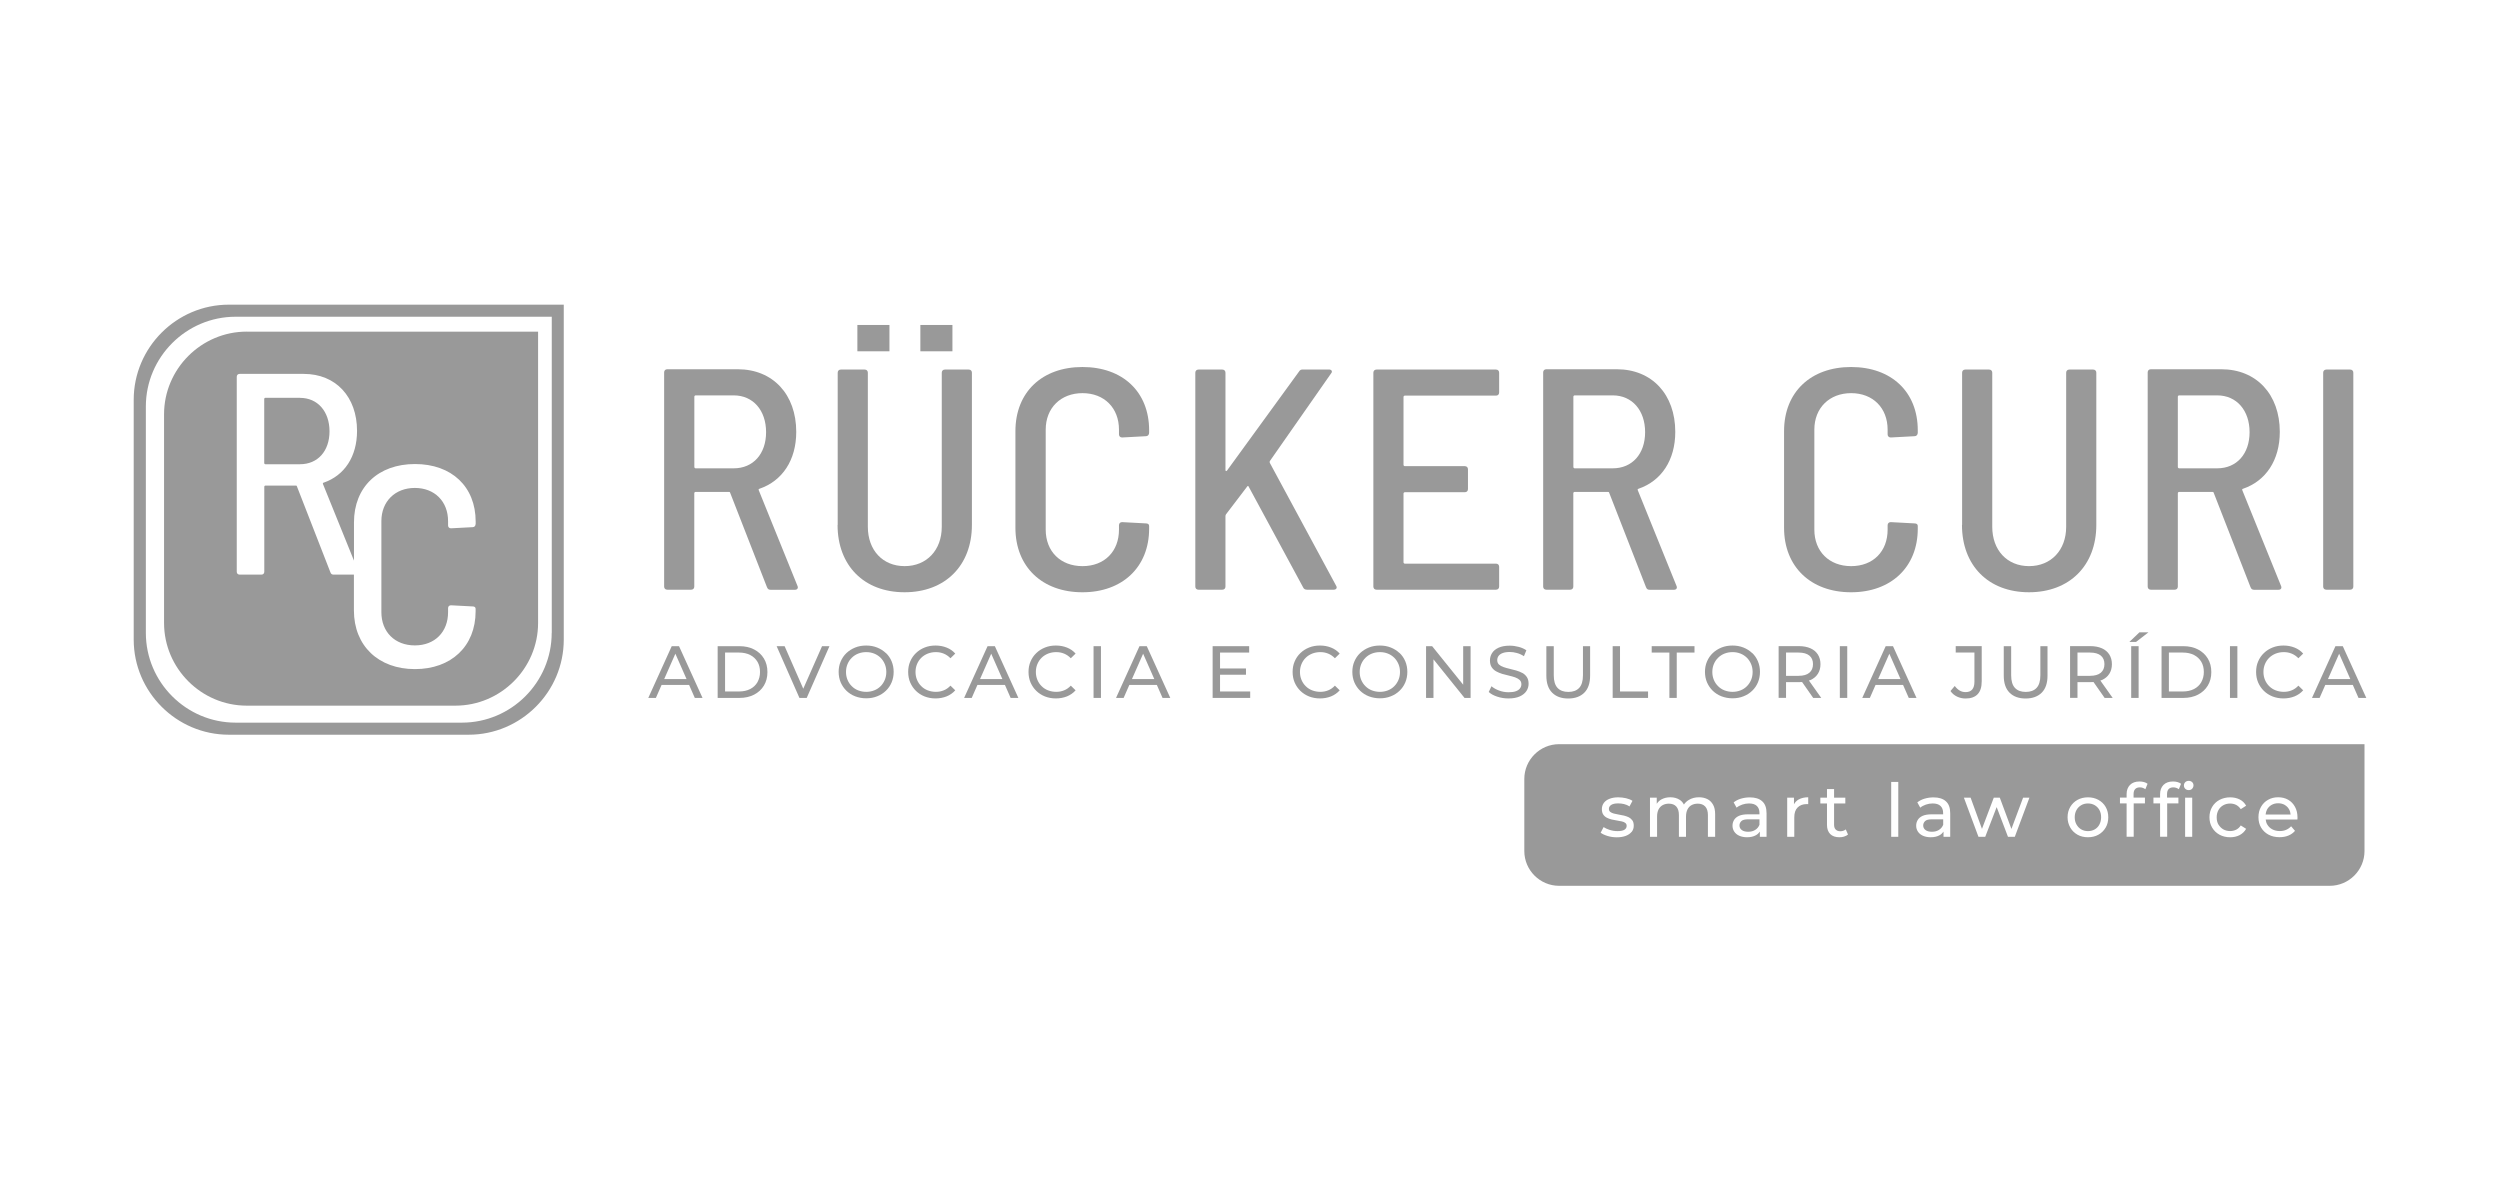<svg xmlns="http://www.w3.org/2000/svg" id="Camada_2" data-name="Camada 2" viewBox="0 0 391.34 186.35"><defs><style>      .cls-1 {        fill: none;      }      .cls-1, .cls-2 {        stroke-width: 0px;      }      .cls-2 {        fill: #999;      }    </style></defs><g id="Camada_1-2" data-name="Camada 1"><rect class="cls-1" width="391.34" height="186.35"></rect><g><path class="cls-2" d="M86.36,99.07c0,7.73-6.32,14.05-14.05,14.05h-35.43c-7.73,0-14.05-6.32-14.05-14.05v-35.44c0-7.73,6.32-14.05,14.05-14.05h49.49v49.49ZM35.82,47.69c-8.19,0-14.89,6.7-14.89,14.89v37.54c0,8.19,6.7,14.89,14.89,14.89h37.54c8.19,0,14.89-6.7,14.89-14.89v-52.43h-52.44Z"></path><g><path class="cls-2" d="M105.15,101.15l-3.67,8.1h1.19l.89-2.03h4.31l.89,2.03h1.21l-3.68-8.1h-1.15ZM103.97,106.3l1.75-3.97,1.75,3.97h-3.49Z"></path><path class="cls-2" d="M118.04,101.66c-.66-.34-1.42-.51-2.29-.51h-3.41v8.1h3.41c.86,0,1.63-.17,2.29-.51.66-.34,1.17-.81,1.54-1.42.37-.61.55-1.31.55-2.12,0-.8-.18-1.51-.55-2.12-.37-.61-.88-1.08-1.54-1.42ZM118.57,106.79c-.27.46-.65.82-1.14,1.07-.49.25-1.07.38-1.74.38h-2.19v-6.09h2.19c.67,0,1.25.13,1.74.38.49.25.87.61,1.14,1.06.27.46.4.99.4,1.6s-.14,1.13-.4,1.59Z"></path><polygon class="cls-2" points="125.74 107.81 122.82 101.15 121.57 101.15 125.14 109.25 126.28 109.25 129.84 101.15 128.68 101.15 125.74 107.81"></polygon><path class="cls-2" d="M138.67,102.23c-.39-.37-.84-.66-1.37-.87s-1.09-.31-1.71-.31-1.2.1-1.72.31c-.52.21-.98.5-1.37.87-.39.37-.69.81-.9,1.31-.22.5-.32,1.05-.32,1.64s.11,1.14.32,1.64c.22.5.52.94.9,1.31.39.37.84.67,1.37.87s1.1.31,1.72.31c.62,0,1.19-.1,1.71-.31.52-.2.98-.49,1.37-.87.39-.37.69-.81.9-1.31s.32-1.05.32-1.65-.11-1.15-.32-1.65c-.21-.5-.51-.94-.9-1.31ZM138.5,106.43c-.16.38-.38.71-.66.99-.28.28-.61.5-1,.65-.38.15-.8.23-1.24.23s-.87-.08-1.26-.23-.72-.37-1-.65c-.29-.28-.51-.61-.67-.99-.16-.38-.24-.79-.24-1.24s.08-.86.24-1.24c.16-.38.38-.71.67-.99.28-.28.62-.5,1-.65.38-.15.8-.23,1.26-.23s.86.08,1.24.23c.38.15.71.37,1,.65.28.28.5.61.66.99.16.38.24.79.24,1.24s-.08.86-.24,1.24Z"></path><path class="cls-2" d="M144.22,102.96c.28-.28.62-.49,1.01-.65.39-.15.81-.23,1.27-.23s.85.08,1.24.24c.39.16.73.4,1.04.72l.75-.73c-.37-.42-.82-.73-1.35-.94-.53-.21-1.1-.32-1.73-.32s-1.19.1-1.71.31-.97.49-1.36.87c-.39.37-.69.81-.9,1.31-.22.5-.32,1.05-.32,1.65s.11,1.15.32,1.65c.22.5.52.94.9,1.31.38.37.83.66,1.35.87.52.2,1.09.31,1.71.31s1.21-.11,1.74-.32c.53-.22.98-.53,1.35-.95l-.75-.73c-.31.33-.66.58-1.04.73-.39.16-.8.24-1.24.24s-.88-.08-1.27-.23-.73-.37-1.01-.65c-.29-.28-.51-.61-.67-.99-.16-.38-.24-.8-.24-1.24s.08-.86.24-1.24c.16-.38.38-.71.67-.99Z"></path><path class="cls-2" d="M154.59,101.15l-3.67,8.1h1.19l.89-2.03h4.31l.89,2.03h1.21l-3.68-8.1h-1.15ZM153.41,106.3l1.75-3.97,1.75,3.97h-3.49Z"></path><path class="cls-2" d="M163.06,102.96c.28-.28.62-.49,1.01-.65.39-.15.81-.23,1.27-.23s.85.08,1.24.24c.39.16.73.4,1.04.72l.75-.73c-.37-.42-.82-.73-1.35-.94-.53-.21-1.1-.32-1.73-.32s-1.19.1-1.71.31-.97.49-1.36.87c-.39.37-.69.81-.9,1.31-.22.5-.32,1.05-.32,1.65s.11,1.15.32,1.65c.22.5.52.94.9,1.31.38.37.83.66,1.35.87.52.2,1.09.31,1.71.31s1.21-.11,1.74-.32c.53-.22.98-.53,1.35-.95l-.75-.73c-.31.33-.66.58-1.04.73-.39.16-.8.24-1.24.24s-.88-.08-1.27-.23-.73-.37-1.01-.65c-.29-.28-.51-.61-.67-.99-.16-.38-.24-.8-.24-1.24,0-.45.08-.86.24-1.24.16-.38.38-.71.67-.99Z"></path><rect class="cls-2" x="171.18" y="101.15" width="1.16" height="8.1"></rect><path class="cls-2" d="M178.37,101.15l-3.67,8.1h1.19l.89-2.03h4.31l.89,2.03h1.21l-3.68-8.1h-1.15ZM177.19,106.3l1.75-3.97,1.75,3.97h-3.49Z"></path><polygon class="cls-2" points="190.98 105.62 195.04 105.62 195.04 104.64 190.98 104.64 190.98 102.15 195.54 102.15 195.54 101.15 189.82 101.15 189.82 109.25 195.7 109.25 195.7 108.24 190.98 108.24 190.98 105.62"></polygon><path class="cls-2" d="M204.4,102.96c.28-.28.62-.49,1.01-.65.39-.15.81-.23,1.27-.23s.85.08,1.24.24c.39.16.73.4,1.04.72l.75-.73c-.37-.42-.82-.73-1.35-.94-.53-.21-1.1-.32-1.73-.32s-1.19.1-1.71.31-.97.49-1.36.87c-.39.37-.69.81-.9,1.31-.22.5-.32,1.05-.32,1.65s.11,1.15.32,1.65c.22.5.52.94.9,1.31.38.37.83.66,1.35.87.52.2,1.09.31,1.71.31s1.21-.11,1.74-.32c.53-.22.98-.53,1.35-.95l-.75-.73c-.31.33-.66.58-1.04.73-.39.16-.8.24-1.24.24s-.88-.08-1.27-.23-.73-.37-1.01-.65c-.29-.28-.51-.61-.67-.99-.16-.38-.24-.8-.24-1.24,0-.45.08-.86.24-1.24.16-.38.38-.71.67-.99Z"></path><path class="cls-2" d="M219.08,102.23c-.39-.37-.84-.66-1.37-.87s-1.09-.31-1.71-.31-1.2.1-1.72.31c-.52.21-.98.5-1.37.87-.39.37-.69.81-.9,1.31-.22.5-.32,1.05-.32,1.64s.11,1.14.32,1.64c.22.5.52.94.9,1.31.39.37.84.67,1.37.87s1.1.31,1.72.31,1.19-.1,1.71-.31c.52-.2.98-.49,1.37-.87.39-.37.69-.81.9-1.31s.32-1.05.32-1.65-.11-1.15-.32-1.65c-.21-.5-.51-.94-.9-1.31ZM218.91,106.43c-.16.38-.38.71-.66.99-.28.28-.61.5-1,.65-.38.15-.8.23-1.24.23s-.87-.08-1.26-.23-.72-.37-1-.65c-.29-.28-.51-.61-.67-.99-.16-.38-.24-.79-.24-1.24s.08-.86.24-1.24c.16-.38.38-.71.67-.99.28-.28.62-.5,1-.65.38-.15.8-.23,1.26-.23s.86.08,1.24.23c.38.15.71.37,1,.65.28.28.5.61.66.99.16.38.24.79.24,1.24s-.08.86-.24,1.24Z"></path><polygon class="cls-2" points="229.04 107.18 224.18 101.15 223.23 101.15 223.23 109.25 224.39 109.25 224.39 103.21 229.25 109.25 230.2 109.25 230.2 101.15 229.04 101.15 229.04 107.18"></polygon><path class="cls-2" d="M238.31,105.35c-.29-.16-.61-.29-.96-.39-.35-.1-.7-.19-1.05-.27s-.67-.17-.95-.27c-.29-.1-.52-.23-.71-.4-.18-.17-.27-.4-.27-.68,0-.24.07-.46.2-.65.14-.19.35-.35.64-.46s.67-.17,1.12-.17c.36,0,.74.05,1.12.16.39.1.75.27,1.1.5l.38-.93c-.34-.23-.74-.41-1.2-.53-.46-.12-.93-.19-1.4-.19-.71,0-1.29.11-1.75.32-.46.21-.8.49-1.02.84-.22.35-.33.74-.33,1.15s.09.79.27,1.06c.18.27.41.49.7.65.29.16.61.29.96.4.35.1.7.19,1.05.27.35.08.67.17.96.27.29.1.52.24.71.41.18.17.27.39.27.67,0,.24-.07.45-.21.64-.14.19-.35.34-.65.45s-.68.16-1.15.16c-.52,0-1.01-.09-1.49-.27-.48-.18-.87-.4-1.18-.67l-.43.9c.32.3.77.55,1.33.73.56.19,1.15.28,1.77.28.71,0,1.3-.11,1.76-.32s.81-.49,1.04-.84.34-.73.34-1.14-.09-.77-.27-1.04c-.18-.27-.41-.49-.7-.65Z"></path><path class="cls-2" d="M247.79,105.71c0,.9-.2,1.56-.6,1.98s-.96.62-1.69.62-1.29-.21-1.68-.62c-.4-.42-.6-1.08-.6-1.98v-4.56h-1.16v4.61c0,1.17.3,2.06.91,2.67.61.61,1.45.91,2.51.91s1.91-.3,2.52-.91c.61-.61.91-1.5.91-2.67v-4.61h-1.12v4.56Z"></path><polygon class="cls-2" points="253.59 101.15 252.44 101.15 252.44 109.25 257.98 109.25 257.98 108.24 253.59 108.24 253.59 101.15"></polygon><polygon class="cls-2" points="258.55 102.15 261.32 102.15 261.32 109.25 262.47 109.25 262.47 102.15 265.25 102.15 265.25 101.15 258.55 101.15 258.55 102.15"></polygon><path class="cls-2" d="M274.28,102.23c-.39-.37-.84-.66-1.37-.87s-1.09-.31-1.71-.31-1.2.1-1.72.31c-.52.21-.98.5-1.37.87-.39.37-.69.81-.9,1.31-.22.5-.32,1.05-.32,1.64s.11,1.14.32,1.64c.22.5.52.94.9,1.31.39.37.84.67,1.37.87s1.1.31,1.72.31,1.19-.1,1.71-.31c.52-.2.98-.49,1.37-.87.39-.37.69-.81.9-1.31s.32-1.05.32-1.65-.11-1.15-.32-1.65c-.21-.5-.51-.94-.9-1.31ZM274.11,106.43c-.16.38-.38.71-.66.99-.28.28-.61.5-1,.65-.38.15-.8.23-1.24.23s-.87-.08-1.26-.23-.72-.37-1-.65c-.29-.28-.51-.61-.67-.99-.16-.38-.24-.79-.24-1.24s.08-.86.24-1.24c.16-.38.38-.71.67-.99.28-.28.62-.5,1-.65.38-.15.8-.23,1.26-.23s.86.08,1.24.23c.38.15.71.37,1,.65.28.28.5.61.66.99.16.38.24.79.24,1.24s-.08.86-.24,1.24Z"></path><path class="cls-2" d="M283.4,106.45c.5-.22.89-.55,1.16-.97.27-.42.41-.92.41-1.51s-.14-1.09-.41-1.52c-.27-.42-.66-.75-1.16-.97-.5-.22-1.11-.34-1.82-.34h-3.16v8.1h1.16v-2.46h2c.18,0,.35,0,.51-.02l1.74,2.49h1.26l-1.93-2.72c.08-.03.15-.05.22-.08ZM281.55,105.8h-1.97v-3.65h1.97c.74,0,1.3.16,1.68.47s.57.76.57,1.34-.19,1.03-.57,1.35c-.38.32-.94.48-1.68.48Z"></path><rect class="cls-2" x="288" y="101.15" width="1.16" height="8.1"></rect><path class="cls-2" d="M295.18,101.15l-3.67,8.1h1.19l.89-2.03h4.31l.89,2.03h1.21l-3.68-8.1h-1.15ZM294,106.3l1.75-3.97,1.75,3.97h-3.49Z"></path><path class="cls-2" d="M306.14,102.15h2.93v4.55c0,1.1-.46,1.64-1.39,1.64-.34,0-.65-.08-.93-.25-.28-.17-.53-.4-.76-.71l-.67.79c.26.38.6.67,1.02.87.42.2.86.3,1.34.3.83,0,1.46-.22,1.89-.67.43-.45.64-1.12.64-2.03v-5.5h-4.07v1.01Z"></path><path class="cls-2" d="M319.39,105.71c0,.9-.2,1.56-.6,1.98s-.96.62-1.69.62-1.29-.21-1.68-.62c-.4-.42-.6-1.08-.6-1.98v-4.56h-1.16v4.61c0,1.17.3,2.06.91,2.67.61.61,1.45.91,2.51.91s1.91-.3,2.52-.91c.61-.61.91-1.5.91-2.67v-4.61h-1.12v4.56Z"></path><path class="cls-2" d="M329.02,106.45c.5-.22.89-.55,1.16-.97.27-.42.41-.92.41-1.51s-.14-1.09-.41-1.52c-.27-.42-.66-.75-1.16-.97-.5-.22-1.11-.34-1.82-.34h-3.16v8.1h1.16v-2.46h2c.18,0,.35,0,.51-.02l1.74,2.49h1.26l-1.93-2.72c.08-.03.15-.05.22-.08ZM327.17,105.8h-1.97v-3.65h1.97c.74,0,1.3.16,1.68.47s.57.76.57,1.34-.19,1.03-.57,1.35c-.38.32-.94.48-1.68.48Z"></path><rect class="cls-2" x="333.61" y="101.15" width="1.16" height="8.1"></rect><polygon class="cls-2" points="333.32 100.49 334.36 100.49 336.31 98.98 334.9 98.98 333.32 100.49"></polygon><path class="cls-2" d="M344.06,101.66c-.66-.34-1.42-.51-2.29-.51h-3.41v8.1h3.41c.86,0,1.63-.17,2.29-.51.66-.34,1.17-.81,1.54-1.42.37-.61.55-1.31.55-2.12,0-.8-.18-1.51-.55-2.12-.37-.61-.88-1.08-1.54-1.42ZM344.58,106.79c-.27.46-.65.82-1.14,1.07-.49.25-1.07.38-1.74.38h-2.19v-6.09s2.19,0,2.19,0c.67,0,1.25.13,1.74.38.49.25.87.61,1.14,1.06.27.46.4.99.4,1.6s-.14,1.13-.4,1.59Z"></path><rect class="cls-2" x="349.07" y="101.15" width="1.16" height="8.1"></rect><path class="cls-2" d="M355.22,102.96c.28-.28.62-.49,1.01-.65.39-.15.81-.23,1.27-.23s.85.08,1.24.24c.39.16.73.4,1.04.72l.75-.73c-.37-.42-.82-.73-1.35-.94-.53-.21-1.1-.32-1.73-.32s-1.19.1-1.71.31-.97.49-1.36.87c-.39.37-.69.81-.9,1.31-.22.5-.32,1.05-.32,1.65s.11,1.15.32,1.65c.22.5.52.94.9,1.31.38.37.83.66,1.35.87.52.2,1.09.31,1.71.31s1.21-.11,1.74-.32c.53-.22.98-.53,1.35-.95l-.75-.73c-.31.33-.66.58-1.04.73-.39.16-.8.24-1.24.24s-.88-.08-1.27-.23-.73-.37-1.01-.65c-.29-.28-.51-.61-.67-.99-.16-.38-.24-.8-.24-1.24,0-.45.08-.86.24-1.24.16-.38.38-.71.67-.99Z"></path><path class="cls-2" d="M369.2,109.25h1.21l-3.68-8.1h-1.15l-3.67,8.1h1.19l.89-2.03h4.31l.89,2.03ZM364.41,106.3l1.75-3.97,1.75,3.97h-3.49Z"></path></g><path class="cls-2" d="M120.06,91.92l-5.76-14.77c-.05-.15-.1-.15-.2-.15h-5.22c-.1,0-.2.1-.2.2v14.62c0,.3-.2.49-.49.49h-3.74c-.3,0-.49-.2-.49-.49v-33.53c0-.3.2-.49.49-.49h11.03c5.51,0,9.16,3.94,9.16,9.8,0,4.43-2.17,7.68-5.76,8.91-.15.05-.15.1-.1.25l6.06,14.97c.15.34-.05.59-.39.59h-3.84c-.25,0-.44-.1-.54-.39ZM108.69,62.08v11.03c0,.1.1.2.2.2h5.96c3.05,0,5.07-2.26,5.07-5.66s-2.02-5.76-5.07-5.76h-5.96c-.1,0-.2.1-.2.2Z"></path><path class="cls-2" d="M131.13,82.17v-23.83c0-.3.2-.49.49-.49h3.74c.3,0,.49.2.49.49v24.13c0,3.64,2.31,6.15,5.76,6.15s5.81-2.51,5.81-6.15v-24.13c0-.3.2-.49.49-.49h3.74c.3,0,.49.2.49.49v23.83c0,6.35-4.18,10.54-10.54,10.54s-10.49-4.19-10.49-10.54Z"></path><path class="cls-2" d="M158.95,82.61v-15.12c0-6.11,4.18-10.04,10.49-10.04s10.44,3.89,10.44,9.9v.39c0,.3-.2.54-.49.54l-3.74.2c-.3,0-.49-.2-.49-.49v-.74c0-3.4-2.31-5.71-5.71-5.71s-5.76,2.31-5.76,5.71v15.66c0,3.4,2.31,5.71,5.76,5.71s5.71-2.31,5.71-5.71v-.69c0-.3.2-.49.49-.49l3.74.2c.3,0,.49.15.49.39v.44c0,6.01-4.19,9.95-10.44,9.95-6.3,0-10.49-3.99-10.49-10.09Z"></path><g><path class="cls-2" d="M46.96,62.27h-5.42c-.09,0-.18.09-.18.18v10.04c0,.09.09.18.18.18h5.42c2.78,0,4.62-2.06,4.62-5.15s-1.84-5.24-4.62-5.24Z"></path><path class="cls-2" d="M38.63,51.91c-7.12,0-12.95,5.83-12.95,12.95v32.65c0,7.12,5.83,12.95,12.95,12.95h32.65c7.12,0,12.95-5.83,12.95-12.95v-45.59h-45.59ZM74.45,82.03c0,.27-.18.49-.45.49l-3.41.18c-.27,0-.45-.18-.45-.45v-.67c0-3.09-2.11-5.2-5.2-5.2s-5.24,2.11-5.24,5.2v14.25c0,3.09,2.11,5.2,5.24,5.2s5.2-2.11,5.2-5.2v-.63c0-.27.18-.45.45-.45l3.41.18c.27,0,.45.13.45.36v.4c0,5.47-3.81,9.05-9.5,9.05s-9.55-3.63-9.55-9.19v-5.6h-3.19c-.22,0-.4-.09-.49-.36l-5.24-13.45c-.04-.13-.09-.13-.18-.13h-4.75c-.09,0-.18.09-.18.18v13.31c0,.27-.18.45-.45.45h-3.41c-.27,0-.45-.18-.45-.45v-30.52c0-.27.18-.45.45-.45h10.04c5.02,0,8.34,3.59,8.34,8.92,0,4.03-1.97,6.99-5.24,8.11-.13.04-.13.09-.09.22l4.85,11.98v-5.98c0-5.56,3.81-9.14,9.55-9.14s9.5,3.54,9.5,9.01v.36Z"></path></g><path class="cls-2" d="M187.11,91.82v-33.48c0-.3.2-.49.49-.49h3.74c.3,0,.49.2.49.49v15.26c0,.15.15.2.25.05l11.28-15.51c.15-.25.34-.3.59-.3h4.09c.39,0,.59.3.34.59l-9.6,13.74c-.05.1-.05.2,0,.3l10.39,19.25c.2.34-.05.59-.39.59h-4.19c-.25,0-.49-.1-.59-.34l-8.52-15.76c-.05-.15-.15-.2-.25-.05l-3.3,4.33s-.1.15-.1.25v11.08c0,.3-.2.49-.49.49h-3.74c-.3,0-.49-.2-.49-.49Z"></path><path class="cls-2" d="M234.18,61.93h-14.28c-.1,0-.2.1-.2.2v10.64c0,.1.1.2.2.2h9.4c.3,0,.49.2.49.49v3.1c0,.3-.2.49-.49.49h-9.4c-.1,0-.2.1-.2.2v10.78c0,.1.1.2.2.2h14.28c.3,0,.49.2.49.49v3.1c0,.3-.2.49-.49.49h-18.71c-.3,0-.49-.2-.49-.49v-33.48c0-.3.2-.49.49-.49h18.71c.3,0,.49.2.49.49v3.1c0,.3-.2.49-.49.49Z"></path><path class="cls-2" d="M257.66,91.92l-5.76-14.77c-.05-.15-.1-.15-.2-.15h-5.22c-.1,0-.2.1-.2.2v14.62c0,.3-.2.49-.49.49h-3.74c-.3,0-.49-.2-.49-.49v-33.53c0-.3.2-.49.49-.49h11.03c5.51,0,9.16,3.94,9.16,9.8,0,4.43-2.17,7.68-5.76,8.91-.15.05-.15.1-.1.25l6.06,14.97c.15.34-.05.59-.39.59h-3.84c-.25,0-.44-.1-.54-.39ZM246.29,62.08v11.03c0,.1.1.2.2.2h5.96c3.05,0,5.07-2.26,5.07-5.66s-2.02-5.76-5.07-5.76h-5.96c-.1,0-.2.1-.2.2Z"></path><path class="cls-2" d="M279.27,82.61v-15.12c0-6.11,4.18-10.04,10.49-10.04s10.44,3.89,10.44,9.9v.39c0,.3-.2.54-.49.54l-3.74.2c-.3,0-.49-.2-.49-.49v-.74c0-3.4-2.31-5.71-5.71-5.71s-5.76,2.31-5.76,5.71v15.66c0,3.4,2.31,5.71,5.76,5.71s5.71-2.31,5.71-5.71v-.69c0-.3.2-.49.49-.49l3.74.2c.3,0,.49.15.49.39v.44c0,6.01-4.19,9.95-10.44,9.95-6.3,0-10.49-3.99-10.49-10.09Z"></path><path class="cls-2" d="M307.14,82.17v-23.83c0-.3.2-.49.49-.49h3.74c.3,0,.49.2.49.49v24.13c0,3.64,2.31,6.15,5.76,6.15s5.81-2.51,5.81-6.15v-24.13c0-.3.2-.49.49-.49h3.74c.3,0,.49.2.49.49v23.83c0,6.35-4.18,10.54-10.54,10.54s-10.49-4.19-10.49-10.54Z"></path><path class="cls-2" d="M352.29,91.92l-5.76-14.77c-.05-.15-.1-.15-.2-.15h-5.22c-.1,0-.2.1-.2.2v14.62c0,.3-.2.49-.49.49h-3.74c-.3,0-.49-.2-.49-.49v-33.53c0-.3.2-.49.49-.49h11.03c5.51,0,9.16,3.94,9.16,9.8,0,4.43-2.17,7.68-5.76,8.91-.15.05-.15.1-.1.25l6.06,14.97c.15.34-.05.59-.39.59h-3.84c-.25,0-.44-.1-.54-.39ZM340.91,62.08v11.03c0,.1.1.2.2.2h5.96c3.05,0,5.07-2.26,5.07-5.66s-2.02-5.76-5.07-5.76h-5.96c-.1,0-.2.1-.2.2Z"></path><path class="cls-2" d="M363.66,91.82v-33.48c0-.3.2-.49.49-.49h3.74c.3,0,.49.2.49.49v33.48c0,.3-.2.49-.49.49h-3.74c-.3,0-.49-.2-.49-.49Z"></path><path class="cls-2" d="M134.21,50.87h5.02v4.12h-5.02v-4.12ZM144.07,50.87h5.02v4.12h-5.02v-4.12Z"></path><g><path class="cls-2" d="M244.05,116.49c-2.99,0-5.44,2.45-5.44,5.44v11.29c0,2.99,2.45,5.44,5.44,5.44h120.64c2.99,0,5.44-2.45,5.44-5.44v-16.73h-126.07ZM255.41,130.21c-.22.27-.52.48-.91.63-.39.15-.86.23-1.41.23-.51,0-.99-.07-1.45-.21-.46-.14-.82-.31-1.08-.51l.46-.88c.25.17.56.31.92.43.4.13.82.2,1.24.2.51,0,.88-.07,1.11-.22.23-.15.34-.35.34-.61,0-.19-.07-.34-.21-.45-.14-.11-.32-.19-.55-.24-.23-.05-.48-.1-.76-.14s-.56-.1-.83-.16c-.28-.07-.53-.16-.76-.28s-.42-.29-.56-.5c-.14-.21-.21-.5-.21-.85s.1-.69.31-.97c.21-.28.5-.49.89-.64s.84-.23,1.36-.23c.4,0,.81.05,1.22.14.41.1.75.23,1.01.41l-.47.88c-.28-.19-.57-.31-.87-.38-.3-.07-.6-.1-.9-.1-.49,0-.85.08-1.09.24-.24.16-.36.36-.36.61,0,.21.07.37.21.48.14.11.33.2.56.26.23.06.48.11.76.16.28.04.56.1.83.16.28.07.53.16.76.27.23.12.41.28.56.49s.21.49.21.83c0,.37-.11.69-.32.96ZM268.46,130.99h-1.11v-3.4c0-.59-.14-1.04-.42-1.34-.28-.3-.67-.45-1.17-.45-.37,0-.69.08-.97.23-.28.15-.49.38-.64.68s-.23.68-.23,1.12v3.16h-1.11v-3.4c0-.59-.14-1.04-.41-1.34s-.67-.45-1.17-.45c-.36,0-.68.08-.96.23-.28.15-.49.38-.65.68-.15.3-.23.68-.23,1.12v3.16h-1.11v-6.13h1.06v.96c.18-.27.41-.51.72-.68.4-.22.87-.34,1.4-.34.59,0,1.09.14,1.52.43.26.18.46.42.61.71.19-.28.43-.52.75-.71.46-.29,1-.43,1.62-.43.49,0,.93.1,1.31.29s.67.49.89.88.32.89.32,1.49v3.53ZM276.53,130.99h-1.05v-.81c-.15.22-.35.41-.61.56-.37.21-.84.32-1.4.32-.46,0-.85-.08-1.2-.23-.34-.15-.61-.37-.79-.64s-.28-.58-.28-.93.08-.63.24-.9.42-.49.77-.65c.36-.16.84-.24,1.45-.24h1.76v-.22c0-.47-.14-.83-.41-1.09s-.68-.39-1.23-.39c-.36,0-.72.06-1.06.18-.35.12-.64.28-.88.48l-.46-.83c.32-.25.7-.45,1.14-.58.44-.13.91-.2,1.39-.2.84,0,1.49.2,1.94.61.46.41.68,1.03.68,1.87v3.7ZM283.05,125.88s-.09-.01-.13-.01h-.12c-.59,0-1.06.18-1.41.53-.35.35-.52.87-.52,1.54v3.05h-1.11v-6.13h1.06v1.04c.17-.32.42-.58.75-.76.4-.22.89-.34,1.48-.34v1.08ZM288.66,130.96c-.23.07-.48.1-.73.1-.62,0-1.1-.17-1.43-.5s-.51-.81-.51-1.42v-3.37h-1.04v-.91h1.04v-1.34h1.11v1.34h1.76v.91h-1.76v3.32c0,.33.08.59.25.76s.4.27.71.27c.35,0,.64-.1.87-.29l.35.8c-.17.15-.37.25-.61.32ZM297.15,130.99h-1.11v-8.59h1.11v8.59ZM305.28,130.99h-1.05v-.81c-.15.22-.35.41-.61.56-.37.21-.84.32-1.4.32-.46,0-.85-.08-1.2-.23-.34-.15-.61-.37-.79-.64s-.28-.58-.28-.93.08-.63.24-.9.42-.49.77-.65c.36-.16.84-.24,1.45-.24h1.76v-.22c0-.47-.14-.83-.41-1.09s-.68-.39-1.23-.39c-.36,0-.72.06-1.06.18-.35.12-.64.28-.88.48l-.46-.83c.32-.25.7-.45,1.14-.58.44-.13.91-.2,1.39-.2.84,0,1.49.2,1.94.61.46.41.68,1.03.68,1.87v3.7ZM315.38,130.99h-1.06l-1.77-4.65-1.79,4.65h-1.06l-2.28-6.13h1.05l1.78,4.89,1.85-4.89h.94l1.82,4.9,1.83-4.9h.99l-2.29,6.13ZM329.61,129.55c-.27.47-.65.84-1.13,1.11-.48.27-1.03.4-1.64.4s-1.17-.13-1.64-.4-.86-.64-1.13-1.12-.42-1.01-.42-1.61.14-1.15.42-1.62c.28-.47.66-.84,1.13-1.1s1.03-.4,1.64-.4,1.15.13,1.64.4c.48.27.86.63,1.13,1.1.27.47.41,1.01.41,1.63s-.14,1.15-.41,1.62ZM335.82,123.54c-.12-.09-.25-.16-.39-.21-.15-.05-.3-.08-.46-.08-.32,0-.57.09-.74.27s-.25.45-.25.8v.53h1.78v.91h-1.76v5.22h-1.11v-5.22h-1.04v-.91h1.04v-.54c0-.6.18-1.08.53-1.44.35-.36.85-.54,1.5-.54.24,0,.47.03.69.09.22.06.41.15.56.27l-.34.84ZM341.06,123.54c-.12-.09-.25-.16-.39-.21-.15-.05-.3-.08-.46-.08-.32,0-.57.09-.74.27s-.25.45-.25.8v.53h1.78v.91h-1.76v5.22h-1.11v-5.22h-1.04v-.91h1.04v-.54c0-.6.18-1.08.53-1.44.35-.36.85-.54,1.5-.54.24,0,.47.03.69.09.22.06.41.15.56.27l-.34.84ZM343.16,130.99h-1.11v-6.13h1.11v6.13ZM343.15,123.47c-.14.14-.32.21-.54.21s-.4-.07-.54-.21c-.14-.14-.21-.31-.21-.51,0-.21.07-.38.21-.52s.32-.21.54-.21.4.07.54.2c.14.14.21.3.21.5s-.07.38-.21.53ZM347.27,129.07c.19.32.44.57.75.75s.68.27,1.08.27c.33,0,.64-.07.93-.21.29-.14.53-.36.73-.67l.84.53c-.24.42-.58.75-1.01.98-.44.23-.93.34-1.49.34-.62,0-1.18-.13-1.67-.4s-.87-.64-1.15-1.11-.42-1.01-.42-1.62.14-1.15.42-1.62c.28-.47.66-.84,1.15-1.1s1.05-.4,1.67-.4c.56,0,1.05.11,1.49.33.44.22.77.55,1.01.98l-.84.54c-.2-.3-.45-.52-.73-.67-.29-.14-.6-.21-.93-.21-.4,0-.76.09-1.08.27-.32.18-.57.43-.75.75s-.28.7-.28,1.14.09.82.28,1.15ZM359.64,128.12c0,.06,0,.12-.02.17h-4.96c.04.28.11.55.25.78.19.32.45.57.79.75.34.18.73.27,1.17.27.36,0,.69-.06.99-.19s.56-.31.78-.56l.61.72c-.28.32-.62.57-1.04.74-.41.17-.87.25-1.38.25-.66,0-1.23-.13-1.73-.4s-.88-.64-1.16-1.11-.41-1.01-.41-1.62c0-.61.13-1.15.4-1.62.27-.47.63-.84,1.1-1.1.47-.27.99-.4,1.58-.4s1.12.13,1.57.39c.45.26.81.63,1.07,1.11.26.47.39,1.03.39,1.66,0,.05,0,.1,0,.16Z"></path><path class="cls-2" d="M327.9,126.04c-.31-.18-.67-.27-1.06-.27s-.75.09-1.05.27c-.31.18-.56.43-.74.75s-.28.7-.28,1.14c0,.43.09.81.28,1.14s.43.58.74.76.66.27,1.05.27.75-.09,1.06-.27.56-.43.73-.76.27-.71.27-1.14-.09-.82-.27-1.14-.42-.57-.73-.75Z"></path><path class="cls-2" d="M272.58,128.54c-.19.19-.29.41-.29.67,0,.3.12.54.36.72s.57.27,1,.27.78-.09,1.09-.28c.31-.19.54-.46.68-.81v-.86h-1.71c-.56,0-.93.09-1.12.28Z"></path><path class="cls-2" d="M301.34,128.54c-.19.19-.29.41-.29.67,0,.3.12.54.36.72s.57.27,1,.27.78-.09,1.09-.28c.31-.19.54-.46.68-.81v-.86h-1.71c-.56,0-.93.09-1.12.28Z"></path><path class="cls-2" d="M357.65,126c-.3-.17-.64-.26-1.04-.26s-.73.09-1.03.26c-.3.17-.54.42-.71.73-.12.23-.19.49-.22.77h3.91c-.03-.28-.09-.54-.22-.78-.17-.31-.4-.55-.7-.72Z"></path></g></g></g></svg>